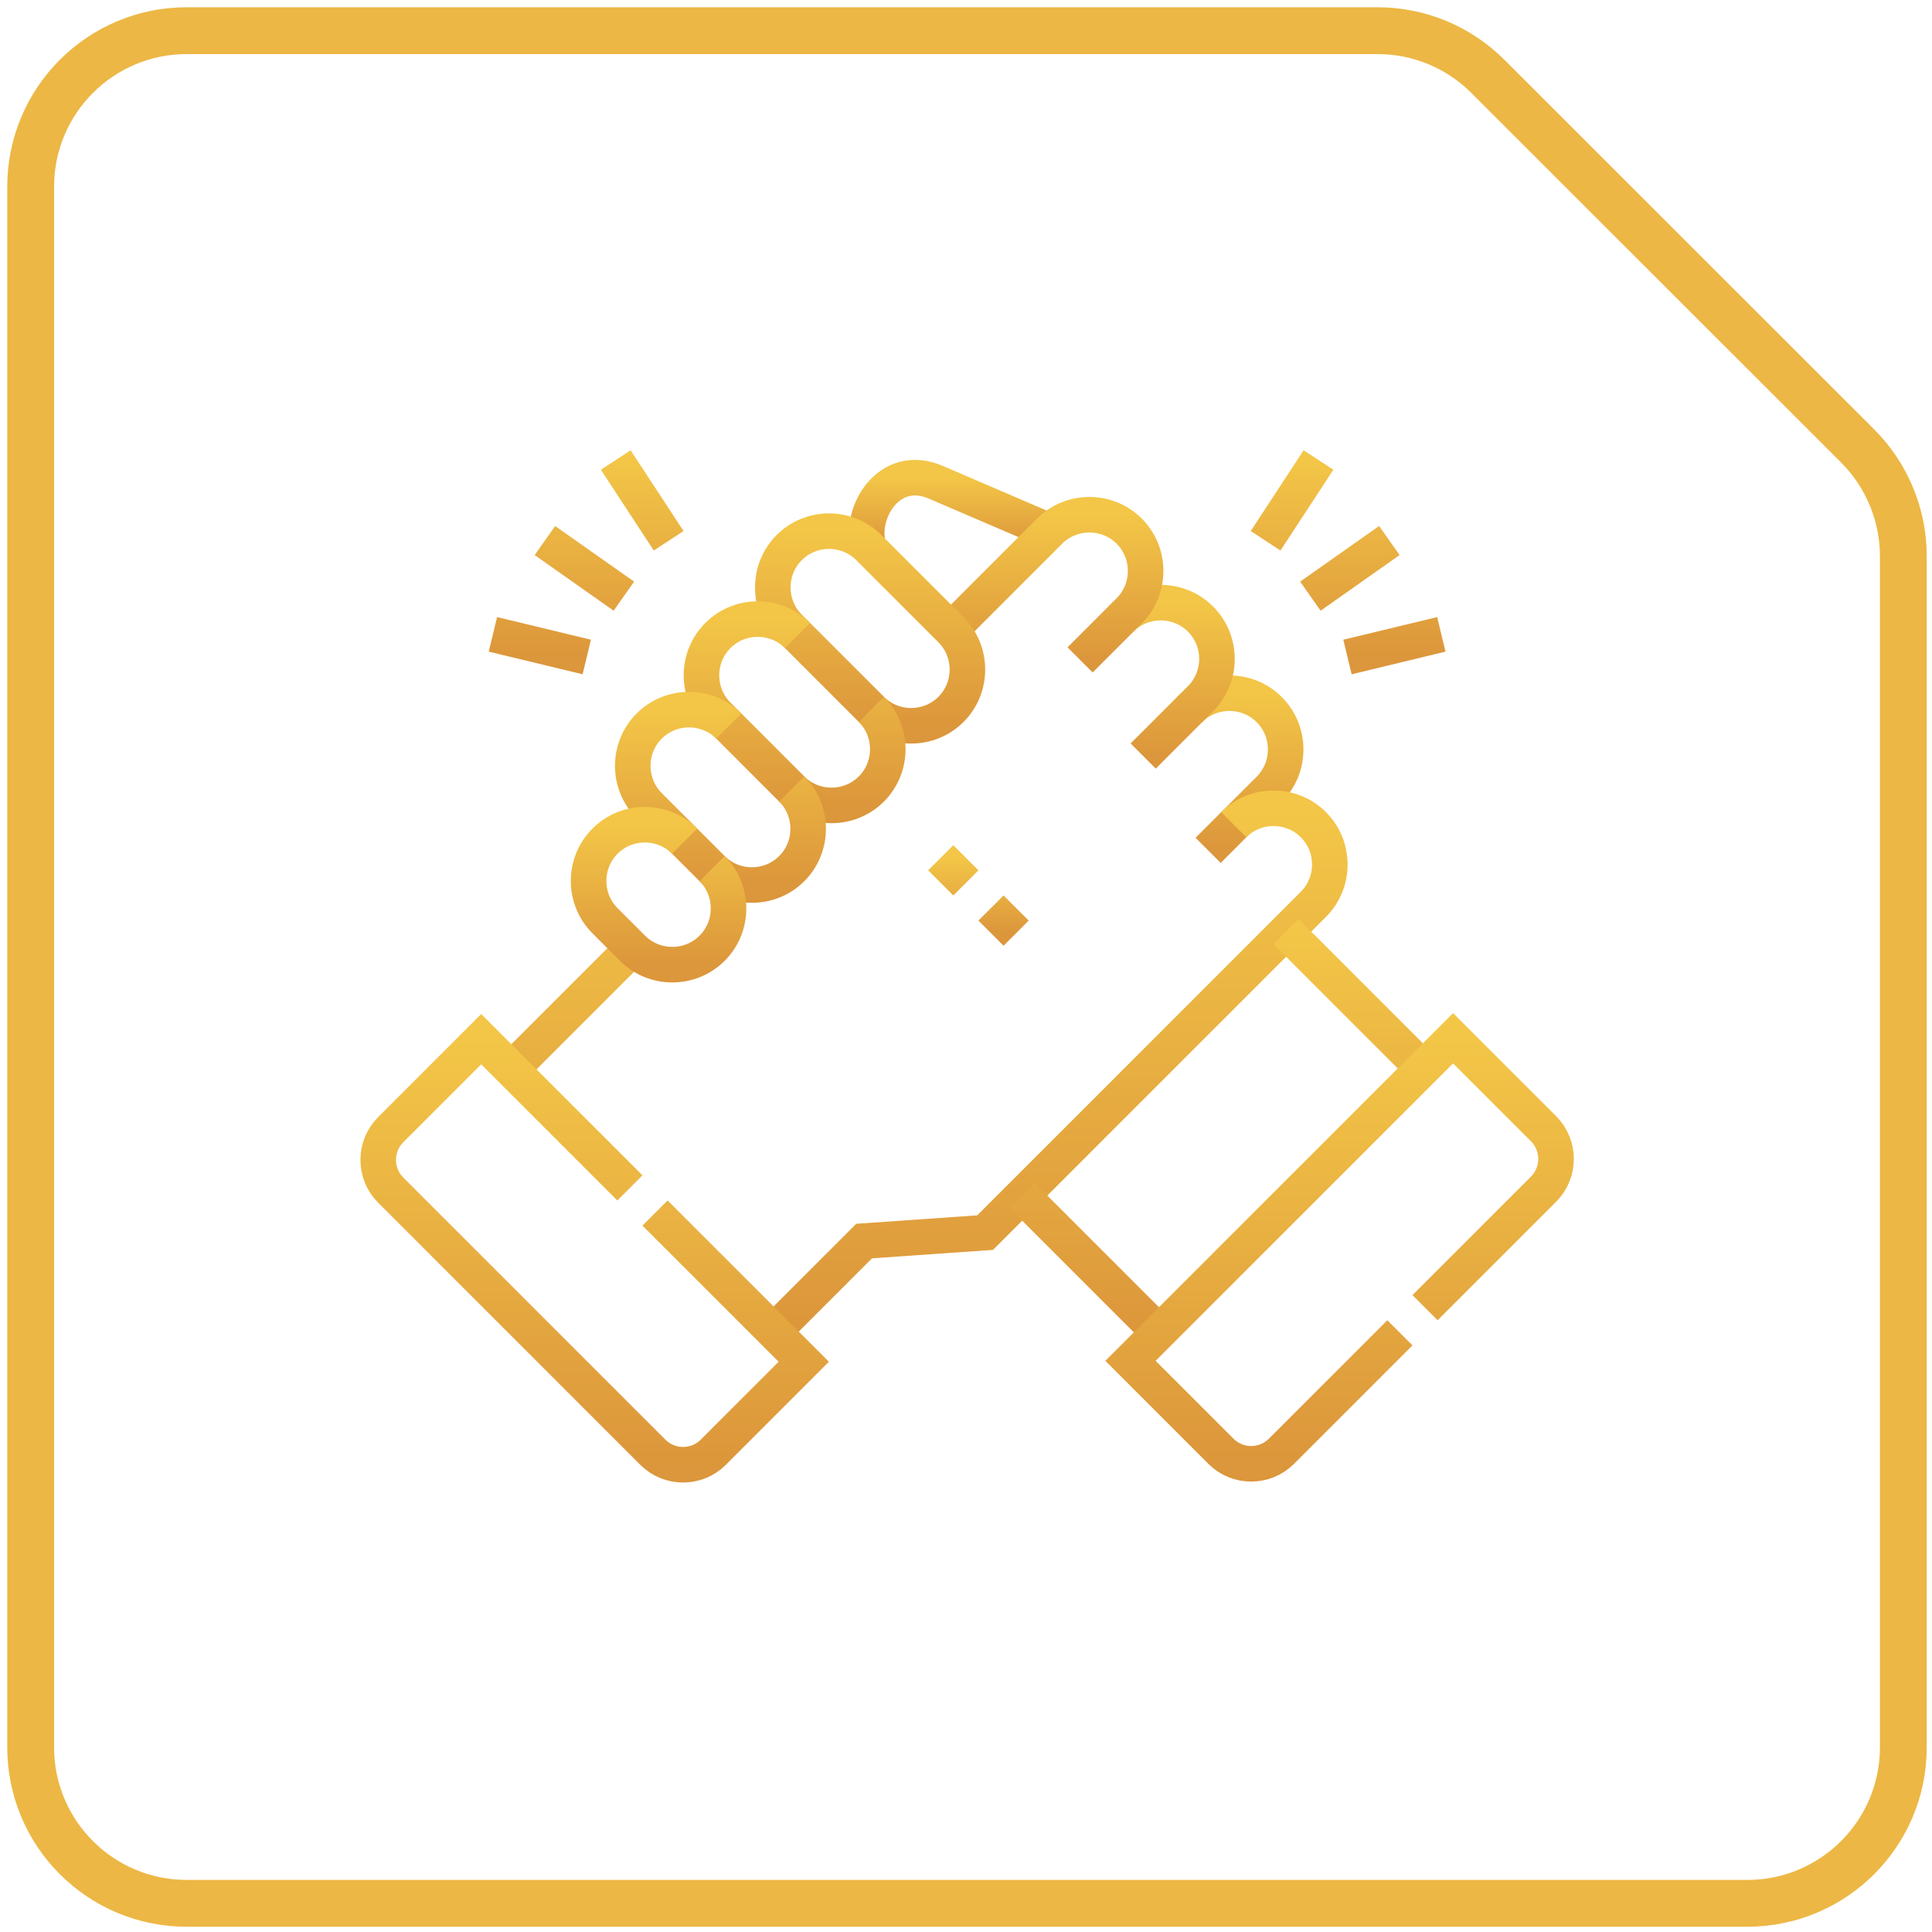 <svg xmlns="http://www.w3.org/2000/svg" width="189" height="189" viewBox="0 0 189 189" fill="none"><path d="M134.759 3H18.266C9.835 3 3 9.835 3 18.266V170.929C3 179.361 9.835 186.196 18.266 186.196H170.929C179.361 186.196 186.196 179.361 186.196 170.929V54.42C186.196 50.37 184.586 46.486 181.722 43.623L145.551 7.469C142.688 4.607 138.807 3 134.759 3Z" stroke="#ECB744" stroke-width="4.58"></path><path d="M102.676 51.96L91.535 47.173C86.934 45.196 83.96 50.252 84.995 53.568" stroke="url(#paint0_linear_12_216)" stroke-width="3.478" stroke-miterlimit="22.926"></path><path d="M116.375 69.419C118.517 67.276 122.023 67.276 124.165 69.419C126.307 71.561 126.306 75.066 124.165 77.208L118.187 83.186" stroke="url(#paint1_linear_12_216)" stroke-width="3.478" stroke-miterlimit="2.613"></path><path d="M111.834 73.96L117.444 68.35C119.586 66.208 119.586 62.703 117.443 60.561C115.302 58.419 111.796 58.419 109.654 60.561" stroke="url(#paint2_linear_12_216)" stroke-width="3.478" stroke-miterlimit="2.613"></path><path d="M61.875 92.762L50.025 104.612M75.678 130.264L84.533 121.408L96.369 120.582L128.485 88.466C130.626 86.325 130.627 82.819 128.485 80.677C126.343 78.535 122.837 78.535 120.695 80.677" stroke="url(#paint3_linear_12_216)" stroke-width="3.478" stroke-miterlimit="22.926"></path><path d="M93.032 61.605L102.676 51.96C104.818 49.818 108.324 49.819 110.466 51.96C112.608 54.102 112.607 57.608 110.466 59.75L105.661 64.555" stroke="url(#paint4_linear_12_216)" stroke-width="3.478" stroke-miterlimit="22.926"></path><path fill-rule="evenodd" clip-rule="evenodd" d="M85.242 69.394C87.384 71.537 90.89 71.536 93.032 69.394C95.174 67.253 95.173 63.747 93.032 61.605L84.995 53.569C82.853 51.427 79.347 51.427 77.206 53.569C75.064 55.711 75.064 59.216 77.206 61.358L85.242 69.394Z" stroke="url(#paint5_linear_12_216)" stroke-width="3.478" stroke-miterlimit="22.926"></path><path d="M78.017 62.169C75.875 60.027 72.369 60.027 70.228 62.169C68.086 64.311 68.086 67.816 70.228 69.958L77.453 77.184C79.595 79.326 83.101 79.325 85.242 77.184C87.384 75.042 87.384 71.536 85.242 69.394" stroke="url(#paint6_linear_12_216)" stroke-width="3.478" stroke-miterlimit="22.926"></path><path d="M71.296 71.027C69.154 68.885 65.649 68.885 63.507 71.027C61.365 73.168 61.365 76.674 63.507 78.816L69.664 84.973C71.806 87.115 75.311 87.115 77.453 84.973C79.595 82.831 79.595 79.325 77.453 77.184" stroke="url(#paint7_linear_12_216)" stroke-width="3.478" stroke-miterlimit="22.926"></path><path d="M66.976 82.285C64.834 80.143 61.329 80.143 59.187 82.285C57.045 84.427 57.045 87.933 59.187 90.074L61.875 92.762C64.017 94.904 67.522 94.904 69.664 92.762C71.806 90.62 71.805 87.115 69.664 84.973" stroke="url(#paint8_linear_12_216)" stroke-width="3.478" stroke-miterlimit="22.926"></path><path d="M125.813 91.138L139.195 104.52M113.377 130.338L99.995 116.956" stroke="url(#paint9_linear_12_216)" stroke-width="3.478" stroke-miterlimit="22.926"></path><path d="M64.081 118.667L78.629 133.216L69.773 142.072C68.15 143.695 65.493 143.695 63.87 142.072L38.218 116.419C36.594 114.796 36.594 112.139 38.218 110.516L47.073 101.66L61.622 116.208" stroke="url(#paint10_linear_12_216)" stroke-width="3.478" stroke-miterlimit="22.926"></path><path d="M136.947 130.384L125.351 141.98C123.727 143.604 121.07 143.604 119.447 141.98L110.591 133.125L142.147 101.569L151.003 110.424C152.626 112.048 152.626 114.705 151.003 116.328L139.406 127.925" stroke="url(#paint11_linear_12_216)" stroke-width="3.478" stroke-miterlimit="22.926"></path><path d="M128.189 58.321L135.915 52.878M65.413 52.901L60.237 45M61.031 58.321L53.305 52.878M57.401 64.271L48.219 62.056M123.807 52.901L128.983 45M131.819 64.271L141 62.056" stroke="url(#paint12_linear_12_216)" stroke-width="3.478" stroke-miterlimit="22.926"></path><path d="M94.487 86.369L92.028 83.91M99.405 91.287L96.946 88.828" stroke="url(#paint13_linear_12_216)" stroke-width="3.477" stroke-miterlimit="2.613"></path><defs><linearGradient id="paint0_linear_12_216" x1="93.733" y1="46.728" x2="93.733" y2="53.568" gradientUnits="userSpaceOnUse"><stop stop-color="#F3C647"></stop><stop offset="1" stop-color="#DC963B"></stop></linearGradient><linearGradient id="paint1_linear_12_216" x1="121.073" y1="67.812" x2="121.073" y2="83.186" gradientUnits="userSpaceOnUse"><stop stop-color="#F3C647"></stop><stop offset="1" stop-color="#DC963B"></stop></linearGradient><linearGradient id="paint2_linear_12_216" x1="114.352" y1="58.954" x2="114.352" y2="73.96" gradientUnits="userSpaceOnUse"><stop stop-color="#F3C647"></stop><stop offset="1" stop-color="#DC963B"></stop></linearGradient><linearGradient id="paint3_linear_12_216" x1="90.058" y1="79.07" x2="90.058" y2="130.264" gradientUnits="userSpaceOnUse"><stop stop-color="#F3C647"></stop><stop offset="1" stop-color="#DC963B"></stop></linearGradient><linearGradient id="paint4_linear_12_216" x1="102.552" y1="50.354" x2="102.552" y2="64.555" gradientUnits="userSpaceOnUse"><stop stop-color="#F3C647"></stop><stop offset="1" stop-color="#DC963B"></stop></linearGradient><linearGradient id="paint5_linear_12_216" x1="85.119" y1="51.962" x2="85.119" y2="71.001" gradientUnits="userSpaceOnUse"><stop stop-color="#F3C647"></stop><stop offset="1" stop-color="#DC963B"></stop></linearGradient><linearGradient id="paint6_linear_12_216" x1="77.735" y1="60.563" x2="77.735" y2="78.79" gradientUnits="userSpaceOnUse"><stop stop-color="#F3C647"></stop><stop offset="1" stop-color="#DC963B"></stop></linearGradient><linearGradient id="paint7_linear_12_216" x1="70.48" y1="69.42" x2="70.48" y2="86.579" gradientUnits="userSpaceOnUse"><stop stop-color="#F3C647"></stop><stop offset="1" stop-color="#DC963B"></stop></linearGradient><linearGradient id="paint8_linear_12_216" x1="64.425" y1="80.679" x2="64.425" y2="94.369" gradientUnits="userSpaceOnUse"><stop stop-color="#F3C647"></stop><stop offset="1" stop-color="#DC963B"></stop></linearGradient><linearGradient id="paint9_linear_12_216" x1="119.595" y1="91.138" x2="119.595" y2="130.338" gradientUnits="userSpaceOnUse"><stop stop-color="#F3C647"></stop><stop offset="1" stop-color="#DC963B"></stop></linearGradient><linearGradient id="paint10_linear_12_216" x1="57.815" y1="101.66" x2="57.815" y2="143.289" gradientUnits="userSpaceOnUse"><stop stop-color="#F3C647"></stop><stop offset="1" stop-color="#DC963B"></stop></linearGradient><linearGradient id="paint11_linear_12_216" x1="131.406" y1="101.569" x2="131.406" y2="143.198" gradientUnits="userSpaceOnUse"><stop stop-color="#F3C647"></stop><stop offset="1" stop-color="#DC963B"></stop></linearGradient><linearGradient id="paint12_linear_12_216" x1="94.61" y1="45" x2="94.61" y2="64.271" gradientUnits="userSpaceOnUse"><stop stop-color="#F3C647"></stop><stop offset="1" stop-color="#DC963B"></stop></linearGradient><linearGradient id="paint13_linear_12_216" x1="95.716" y1="83.91" x2="95.716" y2="91.287" gradientUnits="userSpaceOnUse"><stop stop-color="#F3C647"></stop><stop offset="1" stop-color="#DC963B"></stop></linearGradient></defs></svg>